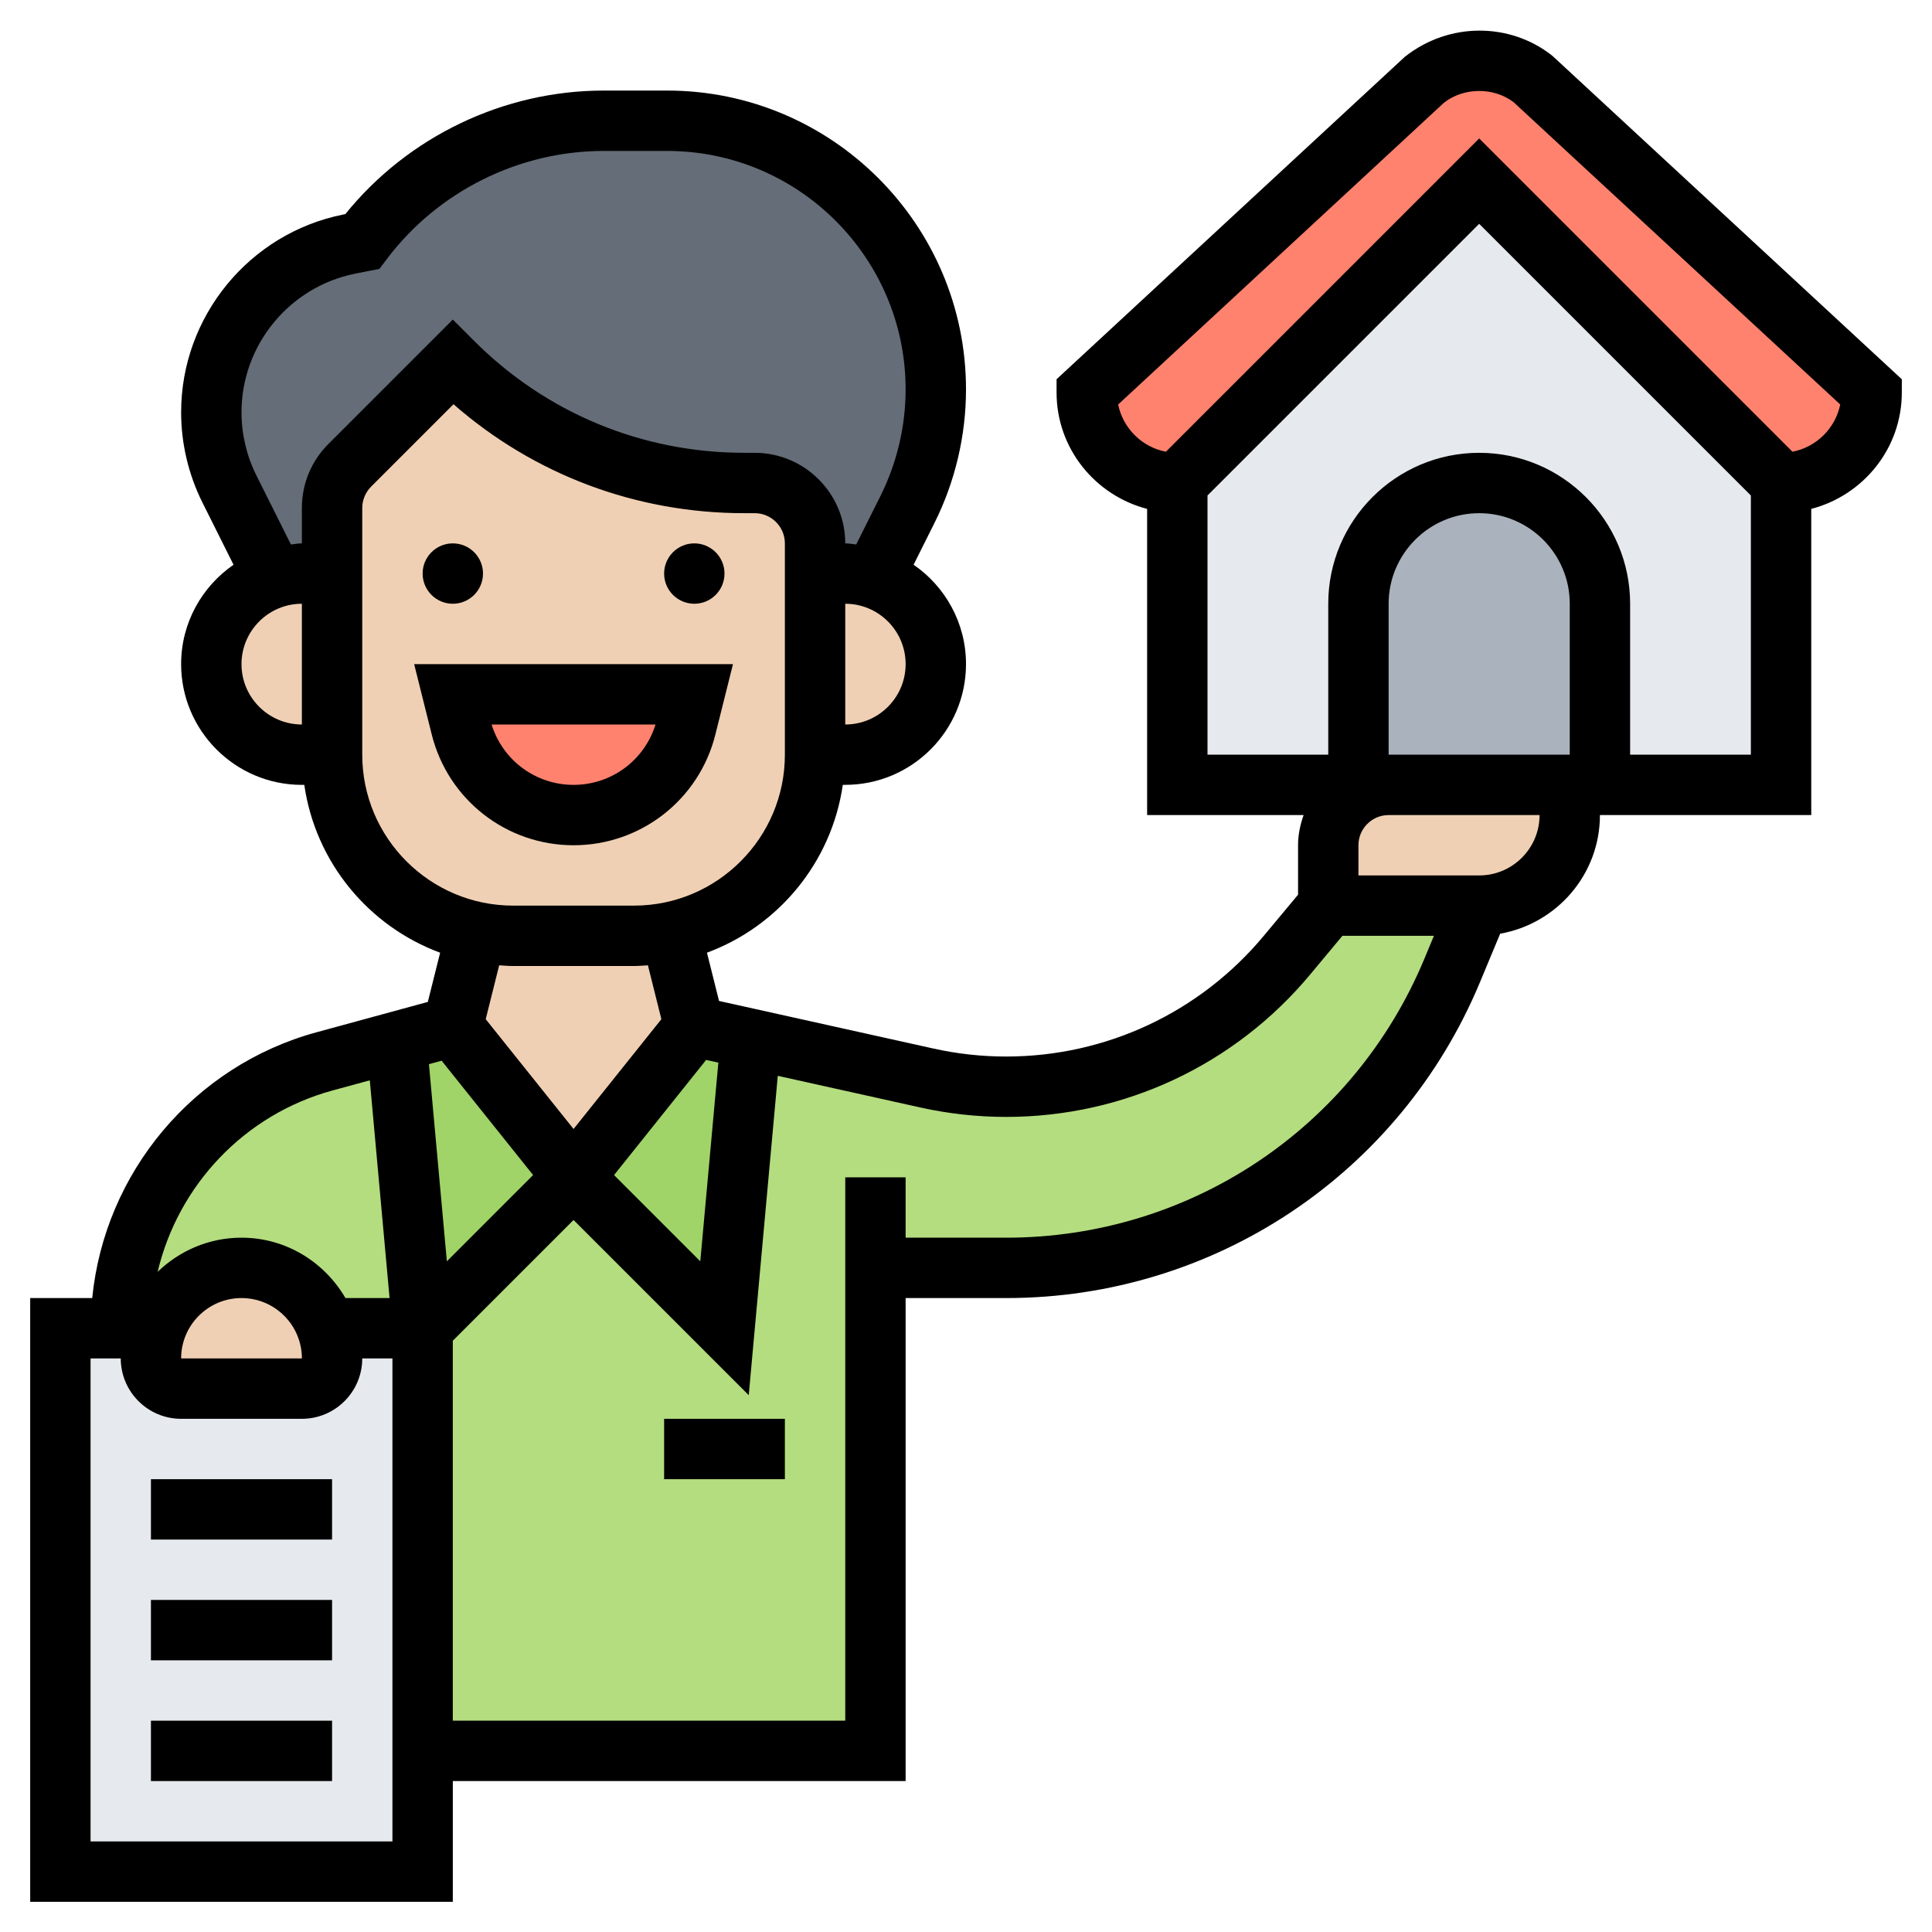 <svg id="Layer_5" enable-background="new 0 0 64 64" height="512" viewBox="0 0 64 64" width="512" xmlns="http://www.w3.org/2000/svg"><g><g><g><path d="m49 6-10 10v10h20v-10z" fill="#e6e9ed"/></g><g><path d="m53 20v6h-1-6-1v-6c0-2.21 1.79-4 4-4 1.1 0 2.1.45 2.83 1.17.72.73 1.17 1.73 1.17 2.83z" fill="#aab2bd"/></g><g><path d="m50.79 2.62 11.21 10.38c0 .83-.34 1.58-.88 2.12s-1.29.88-2.12.88l-10-10-10 10c-.83 0-1.58-.34-2.12-.88s-.88-1.29-.88-2.12l11.21-10.38c.51-.4 1.14-.62 1.79-.62s1.28.22 1.79.62z" fill="#ff826e"/></g><g><path d="m28 19h-1v-1c0-1.1-.9-2-2-2h-.34c-1.82 0-3.59-.36-5.23-1.04s-3.15-1.68-4.43-2.96l-3.41 3.41c-.38.38-.59.89-.59 1.42v2.17h-1c-.33 0-.65.05-.94.16l-.06-.16-1.4-2.8c-.39-.79-.6-1.66-.6-2.54 0-1.36.48-2.62 1.29-3.6.81-.99 1.95-1.7 3.28-1.97l.43-.09c.94-1.26 2.16-2.26 3.53-2.94 1.37-.69 2.89-1.06 4.47-1.06h2.1c4.92 0 8.9 3.98 8.9 8.9 0 1.38-.32 2.74-.94 3.98l-1.06 2.12-.06.16c-.29-.11-.61-.16-.94-.16z" fill="#656d78"/></g><g><g><path d="m44 30-1.37 1.64c-2.3 2.76-5.71 4.36-9.3 4.36-.88 0-1.76-.1-2.63-.29l-5.83-1.29-.87 9.58-5-5-5 5v14h15v-16h4.33c6.46 0 12.29-3.88 14.77-9.85l.9-2.15z" fill="#b4dd7f"/></g><g><path d="m10.75 35.16c-3.98 1.09-6.75 4.71-6.75 8.84h1.17.01c.14-.43.39-.81.7-1.12.54-.54 1.29-.88 2.12-.88s1.58.34 2.12.88c.31.31.56.69.7 1.12h.01 3.17l-.86-9.49z" fill="#b4dd7f"/></g></g><g><path d="m23 34 1.87.42-.87 9.58-5-5z" fill="#a0d468"/></g><g><path d="m15 34 4 5-5 5-.86-9.49z" fill="#a0d468"/></g><g><path d="m2 44v18h12v-4-14z" fill="#e6e9ed"/></g><g><path d="m52 26v1c0 1.66-1.34 3-3 3h-5v-2c0-1.1.9-2 2-2z" fill="#f0d0b4"/></g><g><path d="m11 45c0 .55-.45 1-1 1h-4c-.55 0-1-.45-1-1l.18-1c.14-.43.39-.81.7-1.12.54-.54 1.29-.88 2.12-.88s1.58.34 2.12.88c.31.31.56.69.7 1.12.12.31.18.65.18 1z" fill="#f0d0b4"/></g><g><path d="m28.94 19.16c1.2.39 2.06 1.51 2.06 2.84 0 .83-.34 1.58-.88 2.12s-1.29.88-2.12.88h-1v-6h1c.33 0 .65.05.94.16z" fill="#f0d0b4"/></g><g><path d="m22.22 30.88.78 3.12-4 5-4-5 .78-3.12c.39.08.8.12 1.22.12h4c.42 0 .83-.04 1.22-.12z" fill="#f0d0b4"/></g><g><path d="m27 19v6c0 2.89-2.05 5.31-4.78 5.88-.39.08-.8.12-1.22.12h-4c-.42 0-.83-.04-1.22-.12-2.73-.57-4.78-2.99-4.78-5.88v-6-2.17c0-.53.21-1.04.59-1.42l3.41-3.41c1.28 1.28 2.79 2.28 4.43 2.96s3.41 1.04 5.23 1.04h.34c1.1 0 2 .9 2 2z" fill="#f0d0b4"/></g><g><path d="m11 19v6h-1c-.83 0-1.58-.34-2.12-.88s-.88-1.29-.88-2.12c0-1.33.86-2.45 2.06-2.84.29-.11.61-.16.94-.16z" fill="#f0d0b4"/></g><g><path d="m23 23-.27 1.09c-.43 1.71-1.97 2.91-3.73 2.91-.88 0-1.7-.3-2.36-.81-.66-.52-1.16-1.25-1.37-2.1l-.27-1.09z" fill="#ff826e"/></g></g><g><path d="m51.464 1.885-.061-.053c-1.366-1.073-3.384-1.125-4.87.053l-11.533 10.678v.437c0 1.859 1.28 3.411 3 3.858v10.142h5.184c-.112.314-.184.648-.184 1v1.638l-1.137 1.364c-2.117 2.54-5.227 3.997-8.533 3.997-.001 0-.002 0-.003 0-.808 0-1.618-.089-2.407-.265l-7.101-1.576-.4-1.599c2.367-.876 4.13-2.993 4.5-5.56h.081c2.206 0 4-1.794 4-4 0-1.365-.689-2.57-1.736-3.292l.691-1.382c.684-1.366 1.045-2.897 1.045-4.426 0-5.459-4.441-9.899-9.899-9.899h-2.101c-3.313 0-6.484 1.522-8.56 4.092l-.068.014c-3.113.622-5.372 3.377-5.372 6.552 0 1.032.244 2.065.706 2.989l1.03 2.061c-1.047.722-1.736 1.927-1.736 3.292 0 2.206 1.794 4 4 4h.08c.37 2.567 2.133 4.683 4.5 5.56l-.408 1.63-3.682 1.004c-4.085 1.113-7.024 4.657-7.435 8.806h-2.055v20h14v-4h15v-16h3.333c6.884 0 13.044-4.106 15.692-10.461l.67-1.609c1.875-.332 3.305-1.962 3.305-3.93h7v-10.142c1.72-.447 3-1.999 3-3.858v-.437zm.536 23.115h-6v-5c0-1.654 1.346-3 3-3s3 1.346 3 3zm-28.608 10.111.404.09-.598 6.582-2.857-2.857zm4.608-11.111v-4c1.103 0 2 .897 2 2s-.897 2-2 2zm-19.505-8.247c-.324-.648-.495-1.371-.495-2.095 0-2.225 1.583-4.155 3.763-4.592l.808-.16.229-.305c1.691-2.255 4.383-3.601 7.2-3.601h2.101c4.356 0 7.899 3.544 7.899 7.899 0 1.22-.289 2.441-.834 3.532l-.803 1.605c-.121-.01-.239-.036-.363-.036 0-1.654-1.346-3-3-3h-.343c-3.381 0-6.56-1.316-8.95-3.707l-.707-.707-4.121 4.121c-.567.566-.879 1.32-.879 2.121v1.172c-.124 0-.242.026-.363.037zm-.495 6.247c0-1.103.897-2 2-2v4c-1.103 0-2-.897-2-2zm4 3v-8.172c0-.263.107-.521.293-.707l2.73-2.73c2.67 2.335 6.054 3.609 9.634 3.609h.343c.551 0 1 .448 1 1v7c0 2.757-2.243 5-5 5h-4c-2.757 0-5-2.243-5-5zm5 7h4c.156 0 .309-.013.463-.023l.446 1.785-2.909 3.637-2.91-3.637.446-1.785c.155.01.308.023.464.023zm-2.197 9.783-.594-6.531.42-.115 3.031 3.788zm-3.786-5.66 1.233-.336.655 7.213h-1.461c-.694-1.19-1.97-2-3.444-2-1.08 0-2.058.434-2.778 1.132.676-2.862 2.869-5.211 5.795-6.009zm-1.016 8.877h-4.001c0-1.103.897-2 2-2s2 .897 2.001 2zm2.999 16h-10v-16h1c0 1.103.897 2 2 2h4c1.103 0 2-.897 2-2h1zm20.333-20h-3.333v-2h-2v18h-13v-12.586l4-4 5.803 5.803.962-10.579 4.723 1.049c.931.207 1.887.312 2.84.312h.004c3.9 0 7.571-1.719 10.068-4.716l1.069-1.283h3.031l-.32.77c-2.337 5.607-7.772 9.23-13.847 9.23zm15.667-12h-4v-1c0-.552.449-1 1-1h5c0 1.103-.897 2-2 2zm5-4v-5c0-2.757-2.243-5-5-5s-5 2.243-5 5v5h-4v-8.586l9-9 9 9v8.586zm5.378-10.036-10.378-10.378-10.378 10.378c-.793-.152-1.42-.774-1.582-1.564l10.791-9.995c.654-.515 1.645-.523 2.308-.021l10.821 10.015c-.161.79-.789 1.413-1.582 1.565z"/><circle cx="15" cy="19" r="1"/><circle cx="23" cy="19" r="1"/><path d="m23.698 24.332.583-2.332h-10.562l.583 2.332c.54 2.16 2.472 3.668 4.698 3.668s4.158-1.508 4.698-3.668zm-7.413-.332h5.43c-.367 1.186-1.461 2-2.715 2s-2.348-.814-2.715-2z"/><path d="m5 49h6v2h-6z"/><path d="m5 53h6v2h-6z"/><path d="m5 57h6v2h-6z"/><path d="m22 47h4v2h-4z"/></g></g></svg>